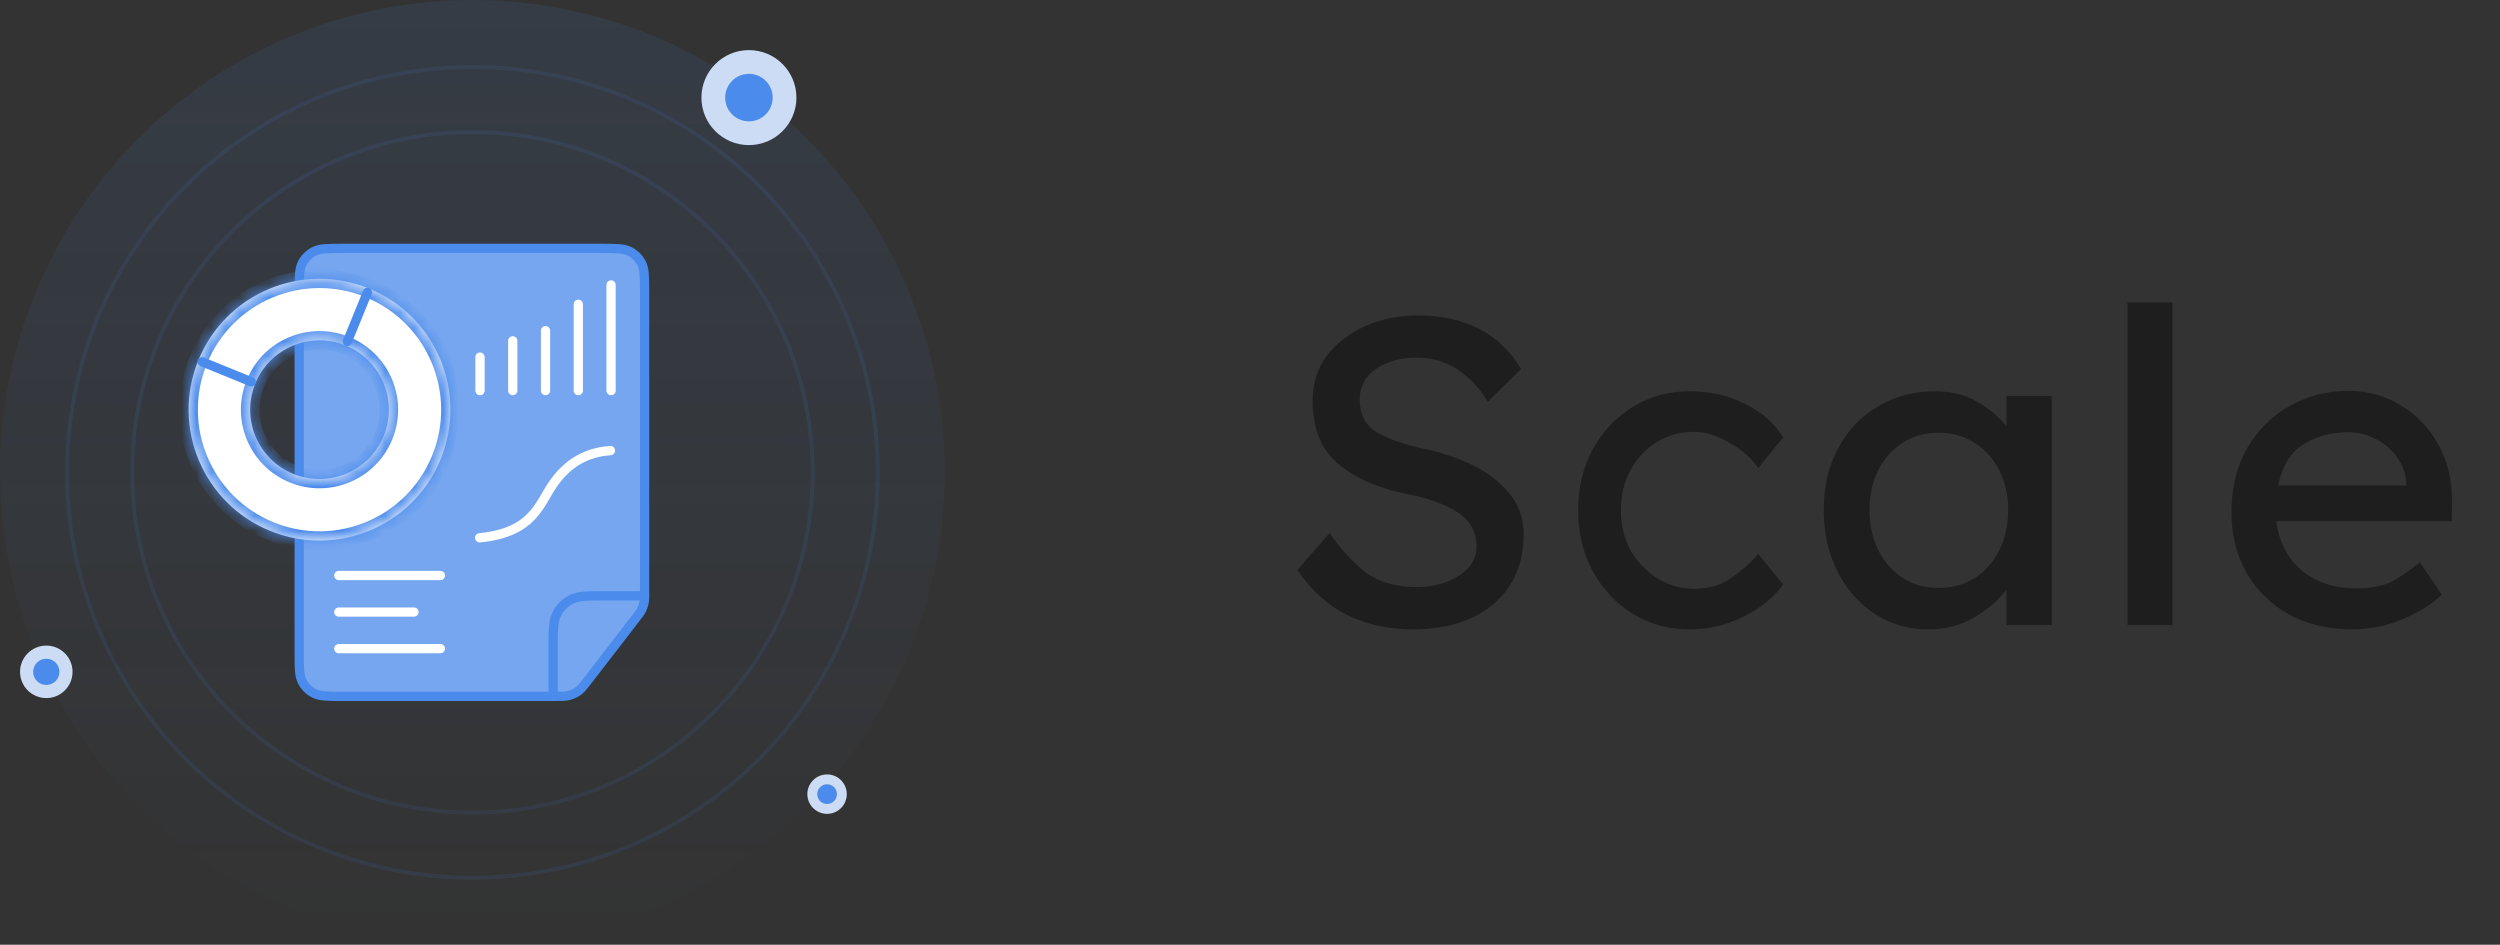 <svg width="172" height="65" viewBox="0 0 172 65" fill="none" xmlns="http://www.w3.org/2000/svg">
<rect x="0" y="0" width="172" height="65" fill="#333333" stroke="none"/>
<path d="M91.476 36.67C92.296 37.85 93.146 38.77 94.026 39.43C94.926 40.07 96.086 40.39 97.506 40.39C98.186 40.39 98.836 40.28 99.456 40.06C100.076 39.84 100.586 39.52 100.986 39.1C101.386 38.68 101.586 38.18 101.586 37.6C101.586 36.6 101.156 35.82 100.296 35.26C99.456 34.7 98.266 34.27 96.726 33.97C94.766 33.57 93.206 32.88 92.046 31.9C90.886 30.9 90.306 29.46 90.306 27.58C90.306 26.38 90.636 25.34 91.296 24.46C91.976 23.58 92.866 22.9 93.966 22.42C95.066 21.94 96.256 21.7 97.536 21.7C99.196 21.7 100.626 22.02 101.826 22.66C103.026 23.3 103.966 24.21 104.646 25.39L102.366 27.64C101.826 26.74 101.146 26.01 100.326 25.45C99.506 24.89 98.546 24.61 97.446 24.61C96.346 24.61 95.416 24.87 94.656 25.39C93.916 25.89 93.546 26.59 93.546 27.49C93.546 28.51 93.936 29.26 94.716 29.74C95.516 30.2 96.566 30.57 97.866 30.85C99.046 31.09 100.166 31.46 101.226 31.96C102.286 32.46 103.146 33.11 103.806 33.91C104.486 34.69 104.826 35.64 104.826 36.76C104.826 38.76 104.146 40.35 102.786 41.53C101.426 42.71 99.556 43.3 97.176 43.3C95.556 43.3 94.076 42.98 92.736 42.34C91.416 41.7 90.256 40.66 89.256 39.22L91.476 36.67ZM111.517 35.11C111.517 36.15 111.747 37.08 112.207 37.9C112.687 38.7 113.307 39.34 114.067 39.82C114.847 40.28 115.677 40.51 116.557 40.51C117.557 40.51 118.427 40.25 119.167 39.73C119.907 39.21 120.507 38.67 120.967 38.11L122.677 40.21C122.297 40.75 121.777 41.26 121.117 41.74C120.457 42.2 119.707 42.58 118.867 42.88C118.027 43.16 117.147 43.3 116.227 43.3C114.787 43.3 113.487 42.94 112.327 42.22C111.167 41.5 110.247 40.52 109.567 39.28C108.907 38.04 108.577 36.65 108.577 35.11C108.577 33.55 108.907 32.16 109.567 30.94C110.247 29.7 111.167 28.72 112.327 28C113.487 27.28 114.787 26.92 116.227 26.92C117.687 26.92 118.987 27.22 120.127 27.82C121.267 28.4 122.117 29.16 122.677 30.1L120.967 32.2C120.507 31.52 119.847 30.94 118.987 30.46C118.147 29.96 117.327 29.71 116.527 29.71C115.587 29.71 114.737 29.95 113.977 30.43C113.217 30.89 112.617 31.53 112.177 32.35C111.737 33.15 111.517 34.07 111.517 35.11ZM141.162 27.25V43H138.042V40.57C137.562 41.23 136.852 41.85 135.912 42.43C134.972 43.01 133.882 43.3 132.642 43.3C131.322 43.3 130.112 42.95 129.012 42.25C127.932 41.55 127.072 40.58 126.432 39.34C125.792 38.1 125.472 36.68 125.472 35.08C125.472 33.48 125.802 32.07 126.462 30.85C127.122 29.61 128.032 28.65 129.192 27.97C130.352 27.27 131.672 26.92 133.152 26.92C134.252 26.92 135.212 27.16 136.032 27.64C136.872 28.12 137.542 28.68 138.042 29.32V27.25H141.162ZM133.362 40.45C134.322 40.45 135.162 40.22 135.882 39.76C136.602 39.28 137.162 38.64 137.562 37.84C137.962 37.02 138.162 36.1 138.162 35.08C138.162 34.08 137.962 33.18 137.562 32.38C137.162 31.58 136.602 30.95 135.882 30.49C135.162 30.01 134.322 29.77 133.362 29.77C132.442 29.77 131.622 30 130.902 30.46C130.182 30.92 129.622 31.55 129.222 32.35C128.822 33.15 128.622 34.06 128.622 35.08C128.622 36.1 128.822 37.02 129.222 37.84C129.622 38.64 130.182 39.28 130.902 39.76C131.622 40.22 132.442 40.45 133.362 40.45ZM146.376 43V20.8H149.466V43H146.376ZM168.013 40.93H167.983C167.343 41.55 166.463 42.1 165.343 42.58C164.223 43.06 163.053 43.3 161.833 43.3C160.193 43.3 158.743 42.96 157.483 42.28C156.243 41.58 155.273 40.63 154.573 39.43C153.873 38.21 153.523 36.83 153.523 35.29C153.523 33.53 153.893 32.03 154.633 30.79C155.373 29.53 156.353 28.57 157.573 27.91C158.793 27.23 160.123 26.89 161.563 26.89C162.883 26.89 164.083 27.22 165.163 27.88C166.243 28.52 167.103 29.41 167.743 30.55C168.383 31.69 168.703 33.02 168.703 34.54L168.673 35.86H156.613C156.793 37.28 157.373 38.41 158.353 39.25C159.353 40.07 160.613 40.48 162.133 40.48C163.233 40.48 164.123 40.28 164.803 39.88C165.483 39.46 166.043 39.06 166.483 38.68L168.013 40.93ZM161.563 29.74C160.383 29.74 159.353 30.02 158.473 30.58C157.593 31.12 157.013 32.06 156.733 33.4H165.553V33.19C165.493 32.51 165.263 31.91 164.863 31.39C164.483 30.87 164.003 30.47 163.423 30.19C162.843 29.89 162.223 29.74 161.563 29.74Z" fill="#1E1E1E"/>
<circle opacity="0.1" cx="32.5" cy="32.5" r="32.5" fill="url(#paint0_linear_608_6946)"/>
<circle opacity="0.1" cx="32.5" cy="32.5" r="27.889" stroke="#4B8BEC" stroke-width="0.264"/>
<circle opacity="0.1" cx="32.5" cy="32.5" r="23.409" stroke="#4B8BEC" stroke-width="0.264"/>
<circle cx="56.902" cy="54.637" r="1.357" fill="#CCDCF4"/>
<circle cx="56.902" cy="54.637" r="0.678" fill="#4B8BEC"/>
<circle cx="51.526" cy="6.715" r="3.268" fill="#CCDCF4"/>
<circle cx="51.526" cy="6.715" r="1.634" fill="#4B8BEC"/>
<path d="M20.584 20.108C20.584 19.051 20.584 18.523 20.789 18.119C20.97 17.764 21.259 17.476 21.614 17.294C22.017 17.089 22.546 17.089 23.603 17.089H41.327C42.384 17.089 42.913 17.089 43.316 17.294C43.671 17.476 43.96 17.764 44.141 18.119C44.347 18.523 44.347 19.051 44.347 20.108V40.718C44.347 41.099 44.347 41.29 44.31 41.473C44.278 41.635 44.224 41.793 44.151 41.941C44.068 42.108 43.952 42.259 43.719 42.561L40.501 46.735C40.168 47.167 40.002 47.383 39.793 47.538C39.608 47.676 39.399 47.778 39.177 47.841C38.926 47.911 38.654 47.911 38.109 47.911H23.603C22.546 47.911 22.017 47.911 21.614 47.706C21.259 47.525 20.97 47.236 20.789 46.881C20.584 46.477 20.584 45.949 20.584 44.892V20.108Z" fill="#76A6EF" stroke="#4B8BEC" stroke-width="0.637" stroke-linecap="round" stroke-linejoin="round"/>
<path d="M38.056 47.911V44.645C38.056 43.366 38.056 42.727 38.305 42.239C38.524 41.809 38.873 41.46 39.303 41.241C39.791 40.992 40.431 40.992 41.709 40.992H44.346" stroke="#4B8BEC" stroke-width="0.637" stroke-linecap="round" stroke-linejoin="round"/>
<path d="M23.31 39.594L30.299 39.594" stroke="white" stroke-width="0.637" stroke-linecap="round" stroke-linejoin="round"/>
<path d="M23.309 42.11L28.481 42.11" stroke="white" stroke-width="0.637" stroke-linecap="round" stroke-linejoin="round"/>
<path d="M23.309 44.626L30.298 44.626" stroke="white" stroke-width="0.637" stroke-linecap="round" stroke-linejoin="round"/>
<path d="M33.024 24.567L33.024 26.874" stroke="white" stroke-width="0.637" stroke-linecap="round" stroke-linejoin="round"/>
<path d="M37.532 22.75L37.532 26.874" stroke="white" stroke-width="0.637" stroke-linecap="round" stroke-linejoin="round"/>
<path d="M39.787 20.933L39.787 26.873" stroke="white" stroke-width="0.637" stroke-linecap="round" stroke-linejoin="round"/>
<path d="M35.278 23.449L35.278 26.874" stroke="white" stroke-width="0.637" stroke-linecap="round" stroke-linejoin="round"/>
<path d="M42.041 19.605L42.041 26.874" stroke="white" stroke-width="0.637" stroke-linecap="round" stroke-linejoin="round"/>
<mask id="path-19-inside-1_608_6946" fill="white">
<path fill-rule="evenodd" clip-rule="evenodd" d="M18.579 36.523C23.183 38.403 28.439 36.194 30.318 31.59C32.198 26.986 29.99 21.73 25.386 19.851C20.782 17.971 15.525 20.179 13.646 24.783C11.766 29.387 13.975 34.643 18.579 36.523ZM20.179 32.603C22.618 33.598 25.402 32.428 26.398 29.99C27.394 27.551 26.224 24.767 23.785 23.771C21.346 22.775 18.562 23.945 17.567 26.384C16.571 28.823 17.741 31.607 20.179 32.603Z"/>
</mask>
<path fill-rule="evenodd" clip-rule="evenodd" d="M18.579 36.523C23.183 38.403 28.439 36.194 30.318 31.59C32.198 26.986 29.99 21.73 25.386 19.851C20.782 17.971 15.525 20.179 13.646 24.783C11.766 29.387 13.975 34.643 18.579 36.523ZM20.179 32.603C22.618 33.598 25.402 32.428 26.398 29.99C27.394 27.551 26.224 24.767 23.785 23.771C21.346 22.775 18.562 23.945 17.567 26.384C16.571 28.823 17.741 31.607 20.179 32.603Z" fill="white"/>
<path d="M29.729 31.349C27.982 35.628 23.098 37.68 18.82 35.933L18.338 37.113C23.268 39.126 28.896 36.761 30.908 31.831L29.729 31.349ZM25.145 20.441C29.423 22.187 31.475 27.071 29.729 31.349L30.908 31.831C32.921 26.901 30.556 21.273 25.627 19.261L25.145 20.441ZM14.236 25.024C15.982 20.746 20.867 18.694 25.145 20.441L25.627 19.261C20.697 17.248 15.069 19.613 13.056 24.543L14.236 25.024ZM18.82 35.933C14.541 34.187 12.489 29.302 14.236 25.024L13.056 24.543C11.043 29.472 13.408 35.1 18.338 37.113L18.82 35.933ZM25.808 29.749C24.945 31.862 22.533 32.875 20.42 32.013L19.939 33.193C22.703 34.321 25.859 32.995 26.988 30.23L25.808 29.749ZM23.544 24.361C25.657 25.224 26.671 27.636 25.808 29.749L26.988 30.23C28.117 27.466 26.791 24.31 24.026 23.181L23.544 24.361ZM18.156 26.625C19.019 24.512 21.431 23.498 23.544 24.361L24.026 23.181C21.261 22.052 18.105 23.378 16.977 26.143L18.156 26.625ZM20.42 32.013C18.307 31.15 17.294 28.738 18.156 26.625L16.977 26.143C15.848 28.908 17.174 32.064 19.939 33.193L20.42 32.013Z" fill="#4B8BEC" mask="url(#path-19-inside-1_608_6946)"/>
<path d="M23.9 23.489L25.278 20.115" stroke="#4B8BEC" stroke-width="0.637" stroke-linecap="round"/>
<path d="M17.285 26.269L13.911 24.891" stroke="#4B8BEC" stroke-width="0.637" stroke-linecap="round"/>
<circle cx="3.185" cy="46.222" r="1.806" fill="#CCDCF4"/>
<circle cx="3.185" cy="46.222" r="0.903" fill="#4B8BEC"/>
<path d="M33 37C36.758 36.63 37.082 34.645 38.123 33.197C39.356 31.48 40.845 31.085 42 31" stroke="white" stroke-width="0.64" stroke-linecap="round"/>
<defs>
<linearGradient id="paint0_linear_608_6946" x1="32.5" y1="0" x2="32.5" y2="65" gradientUnits="userSpaceOnUse">
<stop stop-color="#4B8BEC"/>
<stop offset="1" stop-color="#4B8BEC" stop-opacity="0"/>
</linearGradient>
</defs>
</svg>
